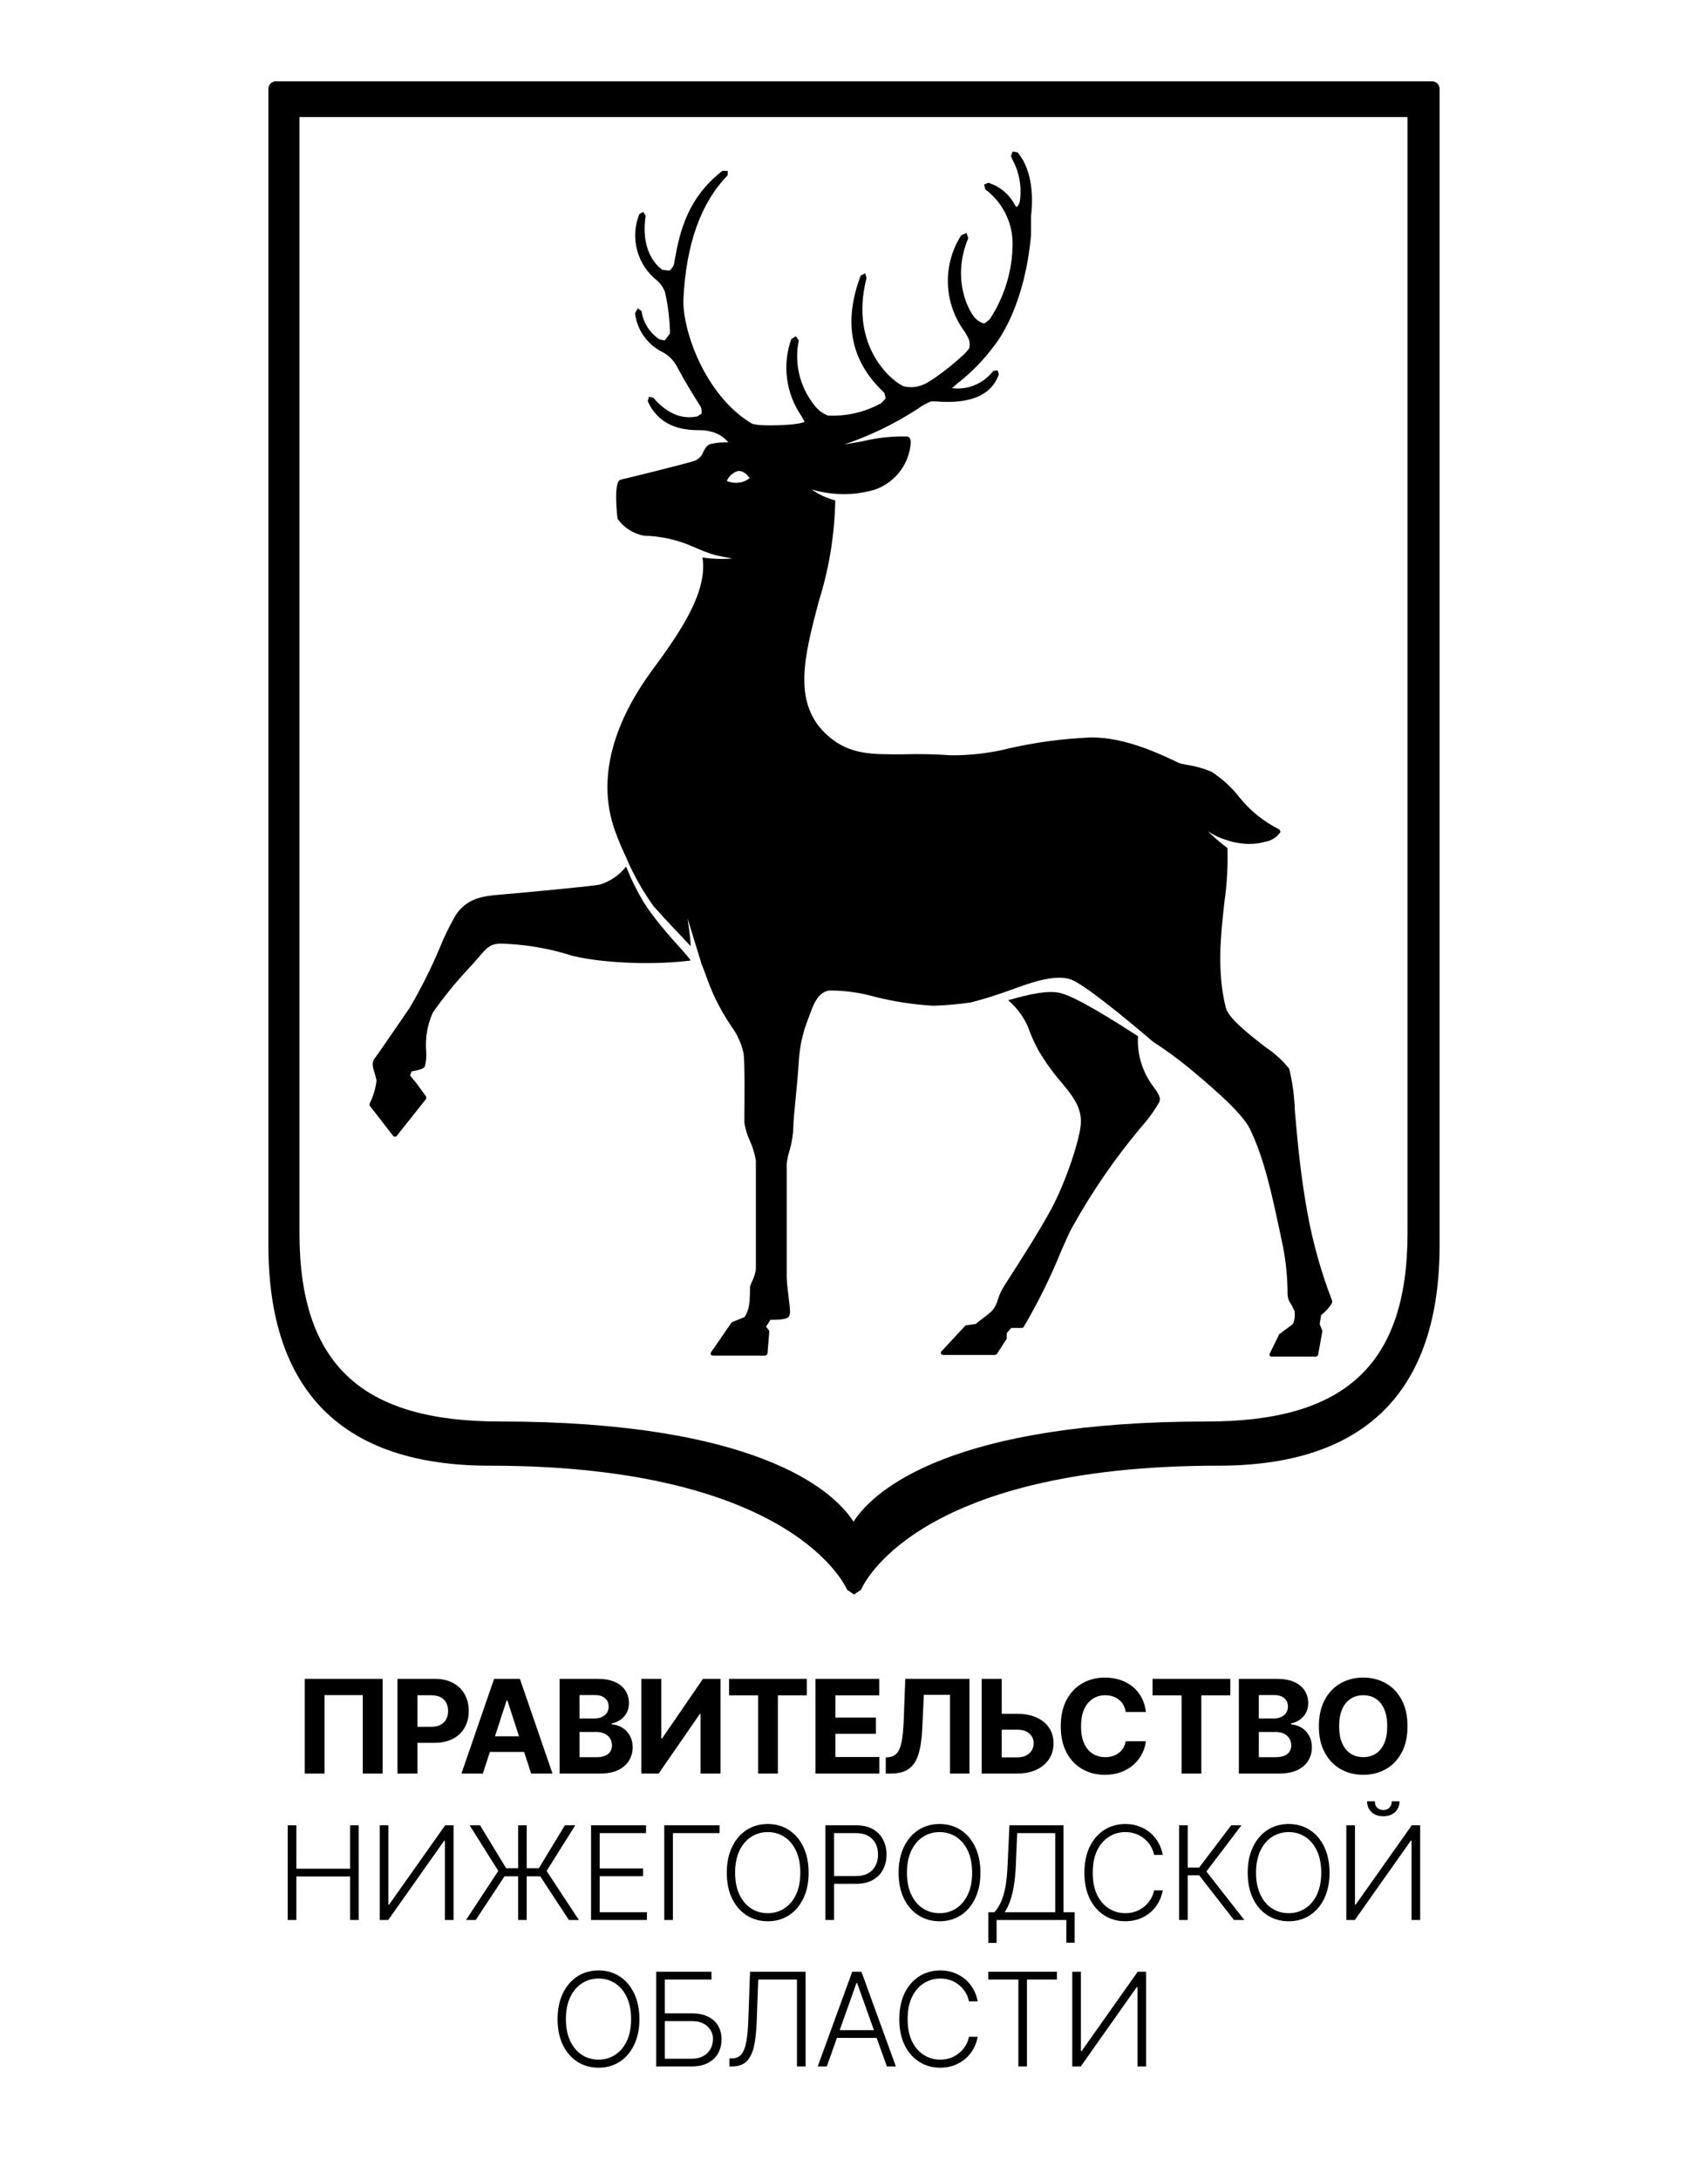 <?xml version="1.0" encoding="UTF-8"?> <svg xmlns="http://www.w3.org/2000/svg" width="105" height="134" viewBox="0 0 105 134" fill="none"><g clip-path="url(#clip0_91_343)"><path d="M39.589 55.484C39.163 54.772 38.795 54.028 38.488 53.258C38.078 53.784 37.513 54.172 36.87 54.368C36.225 54.495 30.706 54.993 30.658 54.993C29.686 55.067 28.68 55.222 28.014 56.244C27.639 56.893 27.309 57.567 27.029 58.261C26.498 59.521 25.885 60.745 25.193 61.926C25.193 61.926 23.277 64.736 23.046 65.032C22.814 65.328 22.93 65.631 23.046 66L23.148 66.397C23.091 66.896 22.946 67.381 22.719 67.829V67.944L24.187 69.833L24.282 69.873L24.371 69.833L26.199 67.533V67.399L25.608 66.585L25.207 66.094L25.302 65.846C25.785 65.772 26.063 65.664 26.118 65.543C26.198 65.238 26.225 64.922 26.199 64.608C26.133 63.796 26.273 62.98 26.607 62.235C27.27 61.289 27.999 60.39 28.789 59.545C29.02 59.297 29.238 59.054 29.53 58.712C30.101 58.005 30.373 58.039 30.699 57.992C32.08 58.019 33.452 58.229 34.777 58.617C36.014 59.061 39.494 59.404 42.458 59.034C42.172 58.55 40.758 57.259 39.589 55.484Z" fill="black"></path><path d="M69.958 63.687C68.266 62.585 66.192 61.307 65.241 61.045C64.459 60.823 63.202 61.119 61.978 61.475C62.611 62.011 63.081 62.709 63.338 63.492C63.485 63.858 63.653 64.215 63.841 64.561C64.236 65.234 64.691 65.871 65.2 66.464C65.88 67.278 66.417 67.923 66.451 68.865C66.485 69.806 65.499 72.724 64.588 74.378C63.793 75.824 62.753 77.438 62.128 78.413C61.904 78.756 61.74 79.018 61.659 79.153C61.535 79.365 61.435 79.591 61.36 79.825C61.292 80.099 61.162 80.354 60.979 80.571C60.66 80.867 60.109 81.244 59.994 81.365L59.436 81.446H59.368L57.846 83.086V83.207L57.948 83.275H61.183L61.278 83.221L61.89 82.279V81.936L62.162 81.614C62.27 81.614 62.542 81.614 62.842 81.614L62.923 81.567C63.814 80.056 64.591 78.483 65.248 76.86C65.547 76.187 65.778 75.649 65.927 75.407C67.133 73.238 68.544 71.187 70.141 69.282C70.579 68.797 70.962 68.268 71.283 67.702C71.365 67.426 71.181 67.163 70.923 66.807C70.236 65.914 69.893 64.808 69.958 63.687Z" fill="black"></path><path d="M52.504 98L52.075 97.704C52.041 97.63 48.86 90.079 30.094 90.079C21.074 90.079 16.5 85.52 16.5 76.523V5.457C16.498 5.339 16.544 5.225 16.626 5.139C16.709 5.054 16.822 5.004 16.942 5H88.038C88.099 4.999 88.159 5.01 88.216 5.033C88.272 5.056 88.324 5.089 88.367 5.132C88.41 5.175 88.444 5.225 88.467 5.281C88.49 5.337 88.501 5.397 88.5 5.457V76.523C88.5 85.52 83.926 90.079 74.906 90.079C56.051 90.079 52.965 97.63 52.932 97.704L52.496 98M18.41 7.192V75.777C18.41 84.041 22.441 87.363 30.719 87.363C46.352 87.363 51.198 91.518 52.469 93.522C53.761 91.505 58.627 87.363 74.219 87.363C82.505 87.363 86.529 84.041 86.529 75.777V7.192H18.41Z" fill="black"></path><path d="M80.371 74.513C79.943 72.193 79.746 69.927 79.603 68.28C79.576 67.405 79.46 66.536 79.256 65.684C78.836 65.162 78.336 64.709 77.775 64.34C76.768 63.553 75.518 62.578 75.355 61.925C74.797 59.687 75.049 57.42 75.273 55.424C75.431 54.33 75.492 53.226 75.457 52.122C75.033 51.803 74.631 51.457 74.254 51.087C74.615 51.329 75.011 51.515 75.43 51.638C75.868 51.784 76.326 51.861 76.789 51.867C77.138 51.87 77.487 51.822 77.822 51.725C78.005 51.692 78.179 51.621 78.333 51.518C78.488 51.415 78.619 51.282 78.719 51.127L78.651 50.979C77.681 50.498 76.831 49.809 76.163 48.962C75.69 48.367 75.123 47.852 74.485 47.435C73.998 47.228 73.486 47.083 72.962 47.005L72.595 46.931C72.534 46.931 72.357 46.83 72.133 46.729C71.222 46.299 69.088 45.297 67.062 45.324C65.366 45.392 63.68 45.617 62.026 45.996C60.861 46.285 59.665 46.428 58.465 46.42C57.483 46.349 56.498 46.328 55.514 46.36C53.639 46.36 52.272 46.407 50.94 45.257C48.663 43.3 49.438 40.362 50.335 36.959C50.969 34.949 51.31 32.859 51.348 30.753C50.827 30.621 50.336 30.393 49.9 30.081C50.461 30.247 51.041 30.343 51.627 30.363C52.36 30.391 53.093 30.298 53.795 30.087C54.407 29.87 54.942 29.479 55.332 28.964C55.722 28.449 55.951 27.832 55.99 27.189C55.99 26.914 55.847 26.846 55.773 26.826C54.857 26.801 53.943 26.898 53.054 27.115L51.905 27.317C53.509 26.772 55.037 26.029 56.452 25.105C56.694 24.925 56.959 24.778 57.241 24.668H57.499C58.39 24.728 60.748 24.896 61.407 23L61.319 22.752L61.061 22.799L61.006 22.859C60.714 23.224 60.331 23.507 59.895 23.681C59.459 23.856 58.985 23.915 58.519 23.854L58.967 23.478C59.763 22.844 60.474 22.112 61.081 21.299C61.53 20.748 63.005 18.61 63.385 14.441C63.385 14.239 63.385 14.044 63.385 13.849C63.385 13.654 63.385 13.459 63.385 13.277C63.501 12.322 63.535 10.527 62.556 9.364L62.25 9.31L62.148 9.593L62.25 9.828C62.664 10.598 62.821 11.479 62.699 12.343C62.679 12.488 62.612 12.622 62.508 12.726L62.427 12.652L62.346 12.518C62.005 11.9 61.434 11.439 60.755 11.233L60.497 11.341L60.572 11.637C61.096 12.03 61.52 12.538 61.812 13.122C62.103 13.705 62.253 14.348 62.25 14.999C62.237 16.642 61.749 18.247 60.843 19.625L60.531 19.874C60.415 19.874 60.272 19.82 60.041 19.638C59.627 19.316 58.437 17.231 59.525 14.636L59.416 14.319L59.09 14.461C58.52 15.354 58.236 16.396 58.273 17.451C58.311 18.507 58.669 19.527 59.3 20.378L59.511 20.741C59.605 20.935 59.634 21.155 59.593 21.366C59.511 21.689 57.554 23.269 56.874 23.585C56.468 23.794 55.999 23.849 55.555 23.74C54.991 23.532 52.157 21.413 53.272 17.083L53.183 16.794L52.911 16.942C51.844 19.753 52.279 22.126 54.223 24.002L54.373 24.163L54.447 24.493L54.169 24.782C53.172 25.332 52.039 25.595 50.899 25.542C50.551 25.406 50.251 25.172 50.036 24.869C49.602 24.317 49.294 23.678 49.133 22.997C48.972 22.316 48.963 21.608 49.105 20.922L48.922 20.667L48.643 20.842C48.367 21.619 48.278 22.45 48.385 23.267C48.491 24.084 48.789 24.866 49.255 25.549L49.458 25.912C49.261 26.134 46.57 26.248 46.196 26.019C43.307 24.278 41.921 20.21 42.016 18.354C42.179 14.992 43.096 12.444 44.735 10.776V10.5H44.408C42.294 12.154 41.798 14.151 41.465 16.054C41.458 16.167 41.427 16.277 41.373 16.377C41.319 16.477 41.244 16.564 41.153 16.633L40.731 16.585C40.731 16.585 39.318 15.758 39.691 13.264L39.542 13.022L39.304 13.156C39.017 13.865 38.969 14.647 39.168 15.384C39.366 16.122 39.8 16.777 40.405 17.251L40.452 17.298C40.66 17.491 40.812 17.735 40.894 18.004C41.075 18.822 41.173 19.655 41.187 20.492L40.86 20.929L40.534 20.855C40.24 20.657 39.99 20.401 39.802 20.102C39.613 19.803 39.49 19.469 39.44 19.12L39.209 18.946L39.039 19.248C39.099 19.762 39.289 20.253 39.592 20.675C39.895 21.097 40.301 21.437 40.772 21.662L40.908 21.743C41.188 21.933 41.421 22.183 41.588 22.476C42.097 23.437 42.58 24.211 42.845 24.628L42.988 24.863C43.051 24.942 43.096 25.035 43.119 25.134C43.141 25.233 43.14 25.336 43.117 25.434L42.872 25.589C42.465 25.663 41.39 25.865 40.154 24.439L39.888 24.385L39.82 24.661C40.636 26.43 42.288 26.436 43.165 26.443C43.334 26.45 43.503 26.474 43.667 26.517C44.103 26.61 44.494 26.847 44.775 27.189C44.412 27.174 44.049 27.205 43.695 27.284C43.45 27.357 43.348 27.566 43.239 27.761C43.194 27.893 43.12 28.013 43.021 28.112C42.922 28.211 42.801 28.287 42.668 28.332C41.989 28.547 38.502 29.402 38.155 29.482C37.679 29.59 37.958 31.862 37.965 31.883C38.347 32.428 38.93 32.802 39.589 32.925C40.628 32.947 41.652 33.175 42.6 33.597L42.852 33.705L43.042 33.786C43.361 33.921 43.687 34.035 44.021 34.129C44.435 34.223 45.034 34.324 45.034 34.324C44.581 34.36 44.127 34.36 43.674 34.324L43.185 34.263C43.518 36.334 41.866 38.795 40.119 41.155C38.291 43.623 36.415 47.368 37.849 51.174C38.04 51.705 38.25 52.176 38.461 52.626C38.916 53.715 39.495 54.748 40.187 55.706C40.731 56.325 41.894 57.555 42.458 58.147C42.458 57.683 42.267 56.439 42.267 56.439L43.137 59.27C43.219 59.465 43.294 59.673 43.375 59.888C43.545 60.359 43.728 60.843 43.939 61.294C44.234 61.911 44.575 62.507 44.959 63.075C45.319 63.566 45.574 64.124 45.706 64.716C45.795 65.234 45.768 67.581 45.761 68.589V69.006C45.821 69.385 45.933 69.753 46.094 70.102C46.272 70.494 46.398 70.908 46.468 71.332V78.003C46.429 78.287 46.34 78.563 46.203 78.816L46.108 79.079C46.108 79.126 46.108 79.885 46.046 80.235C46.005 80.49 45.91 80.732 45.768 80.948L45.02 81.25L44.966 81.291L43.695 83.133V83.254L43.797 83.315H47.066L47.181 83.214L47.29 81.869V81.788L47.093 81.533L47.365 81.116C47.65 81.116 48.303 81.116 48.466 80.948C48.629 80.78 48.568 80.491 48.466 79.603C48.419 79.193 48.364 78.769 48.364 78.467V77.62C48.364 75.831 48.364 72.106 48.364 71.507C48.396 71.24 48.453 70.977 48.534 70.721C48.677 70.244 48.757 69.751 48.772 69.255C48.772 68.629 49.017 66.747 49.105 65.22C49.157 64.348 49.345 63.488 49.662 62.672C49.975 61.831 50.213 61.011 50.961 60.877C51.922 60.87 52.879 61.001 53.802 61.267C54.973 61.561 56.17 61.743 57.377 61.811C58.141 61.789 58.904 61.722 59.661 61.61C60.408 61.435 61.265 61.139 61.543 61.051C62.719 60.662 64.615 59.794 65.812 60.191C66.594 60.446 69.156 62.551 70.876 64.017C71.651 64.52 72.398 65.065 73.112 65.651C74.315 66.653 76.327 68.34 76.837 69.376C77.768 71.326 78.196 73.41 78.876 76.631C79.058 77.582 79.151 78.548 79.154 79.516C79.156 79.76 79.24 79.996 79.392 80.188L79.582 80.571C79.623 80.787 79.582 81.318 79.44 81.405L78.61 82.024V82.064L78.046 83.214V83.321L78.141 83.375H80.915L81.03 83.281L81.288 81.835V81.775L81.125 81.378L81.22 80.813C81.501 80.611 81.734 80.349 81.9 80.047V79.96C81.218 78.196 80.706 76.372 80.371 74.513ZM45.407 29.664C45.16 29.694 44.909 29.659 44.68 29.563C44.739 29.417 44.831 29.286 44.949 29.18C45.067 29.074 45.207 28.995 45.36 28.951C45.727 28.891 46.039 29.307 46.081 29.381C45.891 29.542 45.656 29.641 45.407 29.664Z" fill="black"></path></g><path d="M23.52 103.18V109H22.301V104.18H19.953V109H18.734V103.18H23.52ZM24.434 109V103.18H26.727C27.167 103.18 27.542 103.264 27.852 103.434C28.164 103.6 28.402 103.832 28.566 104.129C28.733 104.426 28.816 104.768 28.816 105.156C28.816 105.542 28.733 105.882 28.566 106.176C28.4 106.47 28.158 106.701 27.84 106.867C27.525 107.031 27.143 107.113 26.695 107.113H25.234V106.129H26.496C26.733 106.129 26.928 106.087 27.082 106.004C27.238 105.921 27.354 105.806 27.43 105.66C27.508 105.514 27.547 105.346 27.547 105.156C27.547 104.961 27.508 104.792 27.43 104.648C27.354 104.503 27.238 104.389 27.082 104.309C26.926 104.228 26.729 104.188 26.492 104.188H25.66V109H24.434ZM29.684 109H28.367L30.375 103.18H31.961L33.965 109H32.652L31.191 104.508H31.145L29.684 109ZM29.605 106.711H32.719V107.672H29.605V106.711ZM34.402 109V103.18H36.73C37.158 103.18 37.514 103.243 37.801 103.371C38.087 103.499 38.302 103.674 38.445 103.898C38.591 104.122 38.664 104.38 38.664 104.672C38.664 104.898 38.617 105.098 38.523 105.27C38.432 105.441 38.307 105.582 38.148 105.691C37.992 105.801 37.812 105.878 37.609 105.922V105.98C37.831 105.991 38.039 106.053 38.234 106.168C38.43 106.283 38.587 106.444 38.707 106.652C38.829 106.858 38.891 107.104 38.891 107.391C38.891 107.698 38.814 107.974 38.66 108.219C38.509 108.461 38.285 108.652 37.988 108.793C37.691 108.931 37.324 109 36.887 109H34.402ZM35.629 107.996H36.637C36.978 107.996 37.227 107.93 37.383 107.797C37.542 107.664 37.621 107.488 37.621 107.27C37.621 107.108 37.582 106.966 37.504 106.844C37.428 106.719 37.319 106.621 37.176 106.551C37.033 106.48 36.862 106.445 36.664 106.445H35.629V107.996ZM35.629 105.617H36.543C36.712 105.617 36.862 105.587 36.992 105.527C37.125 105.467 37.229 105.383 37.305 105.273C37.38 105.161 37.418 105.029 37.418 104.875C37.418 104.667 37.344 104.499 37.195 104.371C37.05 104.241 36.84 104.176 36.566 104.176H35.629V105.617ZM39.426 103.18H40.652V106.84H40.703L43.215 103.18H44.293V109H43.066V105.34H43.02L40.492 109H39.426V103.18ZM44.82 104.195V103.18H49.602V104.195H47.82V109H46.605V104.195H44.82ZM50.129 109V103.18H54.051V104.195H51.355V105.562H53.848V106.559H51.355V107.984H54.059V109H50.129ZM54.453 109V108.008L54.621 107.996C54.832 107.978 55.003 107.897 55.133 107.754C55.263 107.611 55.361 107.38 55.426 107.062C55.491 106.742 55.534 106.312 55.555 105.773L55.652 103.18H59.598V109H58.402V104.164H56.793L56.699 106.195C56.671 106.846 56.594 107.379 56.469 107.793C56.346 108.204 56.15 108.509 55.879 108.707C55.608 108.902 55.24 109 54.773 109H54.453ZM61.137 105.328H62.523C62.984 105.328 63.382 105.404 63.715 105.555C64.051 105.703 64.31 105.913 64.492 106.184C64.674 106.454 64.766 106.773 64.766 107.141C64.766 107.508 64.674 107.831 64.492 108.109C64.31 108.388 64.051 108.607 63.715 108.766C63.382 108.922 62.984 109 62.523 109H60.348V103.18H61.582V108.008H62.523C62.745 108.008 62.931 107.969 63.082 107.891C63.236 107.81 63.352 107.703 63.43 107.57C63.508 107.435 63.546 107.288 63.543 107.129C63.546 106.897 63.458 106.702 63.281 106.543C63.107 106.384 62.854 106.305 62.523 106.305H61.137V105.328ZM67.922 109.078C67.406 109.078 66.944 108.961 66.535 108.727C66.126 108.492 65.803 108.152 65.566 107.707C65.329 107.262 65.211 106.724 65.211 106.094C65.211 105.458 65.329 104.918 65.566 104.473C65.806 104.025 66.13 103.685 66.539 103.453C66.951 103.219 67.412 103.102 67.922 103.102C68.26 103.102 68.574 103.15 68.863 103.246C69.152 103.34 69.408 103.478 69.629 103.66C69.853 103.84 70.035 104.061 70.176 104.324C70.316 104.585 70.406 104.883 70.445 105.219H69.203C69.18 105.06 69.133 104.917 69.062 104.789C68.995 104.661 68.905 104.553 68.793 104.465C68.684 104.376 68.557 104.309 68.414 104.262C68.273 104.212 68.118 104.188 67.949 104.188C67.652 104.188 67.391 104.263 67.164 104.414C66.94 104.562 66.766 104.779 66.641 105.062C66.518 105.344 66.457 105.688 66.457 106.094C66.457 106.508 66.519 106.857 66.644 107.141C66.769 107.422 66.944 107.634 67.168 107.777C67.392 107.921 67.651 107.992 67.945 107.992C68.109 107.992 68.262 107.97 68.402 107.926C68.543 107.882 68.668 107.818 68.777 107.734C68.887 107.651 68.978 107.549 69.051 107.43C69.126 107.307 69.177 107.168 69.203 107.012H70.445C70.414 107.28 70.335 107.538 70.207 107.785C70.082 108.033 69.912 108.254 69.695 108.449C69.479 108.642 69.223 108.796 68.926 108.91C68.629 109.022 68.294 109.078 67.922 109.078ZM70.852 104.195V103.18H75.633V104.195H73.852V109H72.637V104.195H70.852ZM76.16 109V103.18H78.488C78.915 103.18 79.272 103.243 79.559 103.371C79.845 103.499 80.06 103.674 80.203 103.898C80.349 104.122 80.422 104.38 80.422 104.672C80.422 104.898 80.375 105.098 80.281 105.27C80.19 105.441 80.065 105.582 79.906 105.691C79.75 105.801 79.57 105.878 79.367 105.922V105.98C79.588 105.991 79.797 106.053 79.992 106.168C80.188 106.283 80.345 106.444 80.465 106.652C80.587 106.858 80.648 107.104 80.648 107.391C80.648 107.698 80.572 107.974 80.418 108.219C80.267 108.461 80.043 108.652 79.746 108.793C79.449 108.931 79.082 109 78.644 109H76.16ZM77.387 107.996H78.394C78.736 107.996 78.984 107.93 79.141 107.797C79.299 107.664 79.379 107.488 79.379 107.27C79.379 107.108 79.34 106.966 79.262 106.844C79.186 106.719 79.077 106.621 78.934 106.551C78.79 106.48 78.62 106.445 78.422 106.445H77.387V107.996ZM77.387 105.617H78.301C78.47 105.617 78.62 105.587 78.75 105.527C78.883 105.467 78.987 105.383 79.062 105.273C79.138 105.161 79.176 105.029 79.176 104.875C79.176 104.667 79.102 104.499 78.953 104.371C78.807 104.241 78.598 104.176 78.324 104.176H77.387V105.617ZM83.805 109.078C83.289 109.078 82.826 108.961 82.414 108.727C82.003 108.492 81.677 108.152 81.438 107.707C81.198 107.262 81.078 106.724 81.078 106.094C81.078 105.458 81.198 104.918 81.438 104.473C81.677 104.025 82.003 103.685 82.414 103.453C82.826 103.219 83.289 103.102 83.805 103.102C84.32 103.102 84.784 103.219 85.195 103.453C85.607 103.685 85.931 104.025 86.168 104.473C86.408 104.918 86.527 105.458 86.527 106.094C86.527 106.727 86.408 107.266 86.168 107.711C85.931 108.156 85.607 108.496 85.195 108.73C84.784 108.962 84.32 109.078 83.805 109.078ZM83.805 107.992C84.104 107.992 84.365 107.919 84.586 107.773C84.807 107.628 84.978 107.414 85.098 107.133C85.22 106.849 85.281 106.503 85.281 106.094C85.281 105.682 85.22 105.335 85.098 105.051C84.978 104.767 84.807 104.552 84.586 104.406C84.365 104.26 84.104 104.188 83.805 104.188C83.508 104.188 83.249 104.26 83.027 104.406C82.806 104.552 82.633 104.767 82.508 105.051C82.385 105.335 82.324 105.682 82.324 106.094C82.324 106.503 82.385 106.849 82.508 107.133C82.633 107.414 82.806 107.628 83.027 107.773C83.249 107.919 83.508 107.992 83.805 107.992ZM17.688 118V112.18H18.219V114.848H21.523V112.18H22.051V118H21.523V115.324H18.219V118H17.688ZM23.344 112.18H23.875V117.059H23.918L27.367 112.18H27.883V118H27.352V113.129H27.305L23.867 118H23.344V112.18ZM32.379 112.18V118H31.852V112.18H32.379ZM28.648 118L30.633 114.984L28.871 112.18H29.512L31.113 114.816H33.129L34.727 112.18H35.363L33.602 114.988L35.586 118H34.973L33.211 115.316H31.016L29.246 118H28.648ZM36.336 118V112.18H39.715V112.66H36.867V114.832H39.535V115.309H36.867V117.523H39.77V118H36.336ZM44.238 112.18V112.66H41.367V118H40.836V112.18H44.238ZM47.199 118.078C46.71 118.078 46.275 117.956 45.895 117.711C45.514 117.466 45.216 117.12 45 116.672C44.786 116.224 44.68 115.698 44.68 115.094C44.68 114.487 44.788 113.96 45.004 113.512C45.22 113.061 45.517 112.714 45.895 112.469C46.275 112.224 46.71 112.102 47.199 112.102C47.689 112.102 48.122 112.224 48.5 112.469C48.878 112.714 49.173 113.061 49.387 113.512C49.603 113.96 49.711 114.487 49.711 115.094C49.711 115.698 49.603 116.224 49.387 116.672C49.173 117.12 48.878 117.466 48.5 117.711C48.122 117.956 47.689 118.078 47.199 118.078ZM47.199 117.582C47.579 117.582 47.921 117.483 48.223 117.285C48.525 117.087 48.763 116.803 48.938 116.434C49.112 116.061 49.199 115.615 49.199 115.094C49.199 114.57 49.112 114.122 48.938 113.75C48.763 113.378 48.525 113.092 48.223 112.895C47.921 112.697 47.579 112.598 47.199 112.598C46.819 112.598 46.477 112.697 46.172 112.895C45.87 113.092 45.63 113.378 45.453 113.75C45.279 114.122 45.191 114.57 45.191 115.094C45.191 115.612 45.279 116.057 45.453 116.43C45.628 116.802 45.866 117.087 46.168 117.285C46.473 117.483 46.816 117.582 47.199 117.582ZM50.742 118V112.18H52.625C53.039 112.18 53.384 112.259 53.66 112.418C53.936 112.574 54.145 112.789 54.285 113.062C54.428 113.333 54.5 113.638 54.5 113.977C54.5 114.315 54.43 114.621 54.289 114.895C54.148 115.165 53.939 115.38 53.66 115.539C53.384 115.698 53.042 115.777 52.633 115.777H51.156V115.301H52.617C52.922 115.301 53.175 115.243 53.375 115.129C53.575 115.014 53.725 114.857 53.824 114.656C53.926 114.456 53.977 114.229 53.977 113.977C53.977 113.721 53.926 113.495 53.824 113.297C53.725 113.099 53.574 112.944 53.371 112.832C53.171 112.717 52.917 112.66 52.609 112.66H51.273V118H50.742ZM57.762 118.078C57.272 118.078 56.837 117.956 56.457 117.711C56.077 117.466 55.779 117.12 55.562 116.672C55.349 116.224 55.242 115.698 55.242 115.094C55.242 114.487 55.35 113.96 55.566 113.512C55.783 113.061 56.079 112.714 56.457 112.469C56.837 112.224 57.272 112.102 57.762 112.102C58.251 112.102 58.685 112.224 59.062 112.469C59.44 112.714 59.736 113.061 59.949 113.512C60.165 113.96 60.273 114.487 60.273 115.094C60.273 115.698 60.165 116.224 59.949 116.672C59.736 117.12 59.44 117.466 59.062 117.711C58.685 117.956 58.251 118.078 57.762 118.078ZM57.762 117.582C58.142 117.582 58.483 117.483 58.785 117.285C59.087 117.087 59.325 116.803 59.5 116.434C59.675 116.061 59.762 115.615 59.762 115.094C59.762 114.57 59.675 114.122 59.5 113.75C59.325 113.378 59.087 113.092 58.785 112.895C58.483 112.697 58.142 112.598 57.762 112.598C57.382 112.598 57.039 112.697 56.734 112.895C56.432 113.092 56.193 113.378 56.016 113.75C55.841 114.122 55.754 114.57 55.754 115.094C55.754 115.612 55.841 116.057 56.016 116.43C56.19 116.802 56.428 117.087 56.73 117.285C57.035 117.483 57.379 117.582 57.762 117.582ZM60.758 119.41V117.523H61.125C61.263 117.383 61.388 117.198 61.5 116.969C61.615 116.74 61.71 116.443 61.785 116.078C61.863 115.711 61.914 115.254 61.938 114.707L62.055 112.18H65.379V117.523H66.062V119.398H65.555V118H61.266V119.41H60.758ZM61.766 117.523H64.871V112.66H62.531L62.445 114.707C62.425 115.15 62.385 115.546 62.328 115.895C62.271 116.243 62.195 116.552 62.102 116.82C62.008 117.086 61.896 117.32 61.766 117.523ZM69.18 118.078C68.693 118.078 68.259 117.956 67.879 117.711C67.499 117.466 67.201 117.121 66.984 116.676C66.771 116.228 66.664 115.701 66.664 115.094C66.664 114.484 66.771 113.956 66.984 113.508C67.201 113.06 67.499 112.714 67.879 112.469C68.259 112.224 68.693 112.102 69.18 112.102C69.49 112.102 69.773 112.15 70.031 112.246C70.292 112.342 70.522 112.477 70.723 112.648C70.923 112.82 71.087 113.022 71.215 113.254C71.345 113.483 71.434 113.732 71.481 114H70.945C70.906 113.799 70.835 113.615 70.731 113.445C70.626 113.276 70.496 113.128 70.34 113C70.186 112.872 70.012 112.773 69.816 112.703C69.621 112.633 69.409 112.598 69.18 112.598C68.812 112.598 68.477 112.694 68.172 112.887C67.87 113.077 67.628 113.358 67.445 113.73C67.266 114.1 67.176 114.555 67.176 115.094C67.176 115.633 67.266 116.087 67.445 116.457C67.628 116.827 67.87 117.107 68.172 117.297C68.477 117.487 68.812 117.582 69.18 117.582C69.409 117.582 69.621 117.547 69.816 117.477C70.012 117.406 70.186 117.307 70.34 117.18C70.496 117.052 70.626 116.904 70.731 116.734C70.835 116.565 70.906 116.38 70.945 116.18H71.481C71.434 116.448 71.345 116.698 71.215 116.93C71.087 117.159 70.923 117.359 70.723 117.531C70.522 117.703 70.292 117.837 70.031 117.934C69.773 118.03 69.49 118.078 69.18 118.078ZM75.859 118L73.719 115.254H73.016V118H72.484V112.18H73.016V114.777H73.719L75.688 112.18H76.32L74.164 115.02L76.496 118H75.859ZM79.223 118.078C78.733 118.078 78.298 117.956 77.918 117.711C77.538 117.466 77.24 117.12 77.023 116.672C76.81 116.224 76.703 115.698 76.703 115.094C76.703 114.487 76.811 113.96 77.027 113.512C77.243 113.061 77.54 112.714 77.918 112.469C78.298 112.224 78.733 112.102 79.223 112.102C79.712 112.102 80.146 112.224 80.523 112.469C80.901 112.714 81.197 113.061 81.41 113.512C81.626 113.96 81.734 114.487 81.734 115.094C81.734 115.698 81.626 116.224 81.41 116.672C81.197 117.12 80.901 117.466 80.523 117.711C80.146 117.956 79.712 118.078 79.223 118.078ZM79.223 117.582C79.603 117.582 79.944 117.483 80.246 117.285C80.548 117.087 80.787 116.803 80.961 116.434C81.135 116.061 81.223 115.615 81.223 115.094C81.223 114.57 81.135 114.122 80.961 113.75C80.787 113.378 80.548 113.092 80.246 112.895C79.944 112.697 79.603 112.598 79.223 112.598C78.842 112.598 78.5 112.697 78.195 112.895C77.893 113.092 77.654 113.378 77.477 113.75C77.302 114.122 77.215 114.57 77.215 115.094C77.215 115.612 77.302 116.057 77.477 116.43C77.651 116.802 77.889 117.087 78.191 117.285C78.496 117.483 78.84 117.582 79.223 117.582ZM82.766 112.18H83.297V117.059H83.34L86.789 112.18H87.305V118H86.773V113.129H86.727L83.289 118H82.766V112.18ZM85.039 111.625C84.742 111.625 84.501 111.54 84.316 111.371C84.134 111.199 84.043 110.977 84.043 110.703H84.519C84.519 110.865 84.566 110.995 84.66 111.094C84.757 111.193 84.883 111.242 85.039 111.242C85.198 111.242 85.324 111.193 85.418 111.094C85.512 110.995 85.559 110.865 85.559 110.703H86.035C86.035 110.977 85.943 111.199 85.758 111.371C85.576 111.54 85.336 111.625 85.039 111.625ZM36.797 127.078C36.307 127.078 35.872 126.956 35.492 126.711C35.112 126.466 34.814 126.12 34.598 125.672C34.384 125.224 34.277 124.698 34.277 124.094C34.277 123.487 34.385 122.96 34.602 122.512C34.818 122.061 35.115 121.714 35.492 121.469C35.872 121.224 36.307 121.102 36.797 121.102C37.286 121.102 37.72 121.224 38.098 121.469C38.475 121.714 38.771 122.061 38.984 122.512C39.2 122.96 39.309 123.487 39.309 124.094C39.309 124.698 39.2 125.224 38.984 125.672C38.771 126.12 38.475 126.466 38.098 126.711C37.72 126.956 37.286 127.078 36.797 127.078ZM36.797 126.582C37.177 126.582 37.518 126.483 37.82 126.285C38.122 126.087 38.361 125.803 38.535 125.434C38.71 125.061 38.797 124.615 38.797 124.094C38.797 123.57 38.71 123.122 38.535 122.75C38.361 122.378 38.122 122.092 37.82 121.895C37.518 121.697 37.177 121.598 36.797 121.598C36.417 121.598 36.074 121.697 35.77 121.895C35.467 122.092 35.228 122.378 35.051 122.75C34.876 123.122 34.789 123.57 34.789 124.094C34.789 124.612 34.876 125.057 35.051 125.43C35.225 125.802 35.464 126.087 35.766 126.285C36.07 126.483 36.414 126.582 36.797 126.582ZM40.34 127V121.18H43.738V121.66H40.871V123.738H42.523C42.911 123.738 43.241 123.803 43.512 123.934C43.785 124.064 43.993 124.249 44.137 124.488C44.283 124.725 44.355 125.005 44.355 125.328C44.355 125.661 44.284 125.953 44.141 126.203C43.997 126.453 43.789 126.648 43.516 126.789C43.245 126.93 42.914 127 42.523 127H40.34ZM40.871 126.527H42.523C42.802 126.527 43.038 126.474 43.23 126.367C43.426 126.26 43.574 126.115 43.676 125.93C43.78 125.745 43.832 125.54 43.832 125.316C43.832 125.004 43.716 124.742 43.484 124.531C43.255 124.32 42.935 124.215 42.523 124.215H40.871V126.527ZM44.84 127V126.508H44.996C45.236 126.508 45.426 126.428 45.566 126.27C45.707 126.108 45.81 125.852 45.875 125.5C45.943 125.146 45.986 124.68 46.004 124.102L46.109 121.18H49.523V127H48.992V121.66H46.613L46.52 124.215C46.499 124.829 46.443 125.344 46.352 125.758C46.26 126.169 46.109 126.479 45.898 126.688C45.688 126.896 45.389 127 45.004 127H44.84ZM50.828 127H50.27L52.391 121.18H52.957L55.074 127H54.52L52.691 121.871H52.652L50.828 127ZM51.23 124.77H54.117V125.246H51.23V124.77ZM57.801 127.078C57.314 127.078 56.88 126.956 56.5 126.711C56.12 126.466 55.822 126.121 55.605 125.676C55.392 125.228 55.285 124.701 55.285 124.094C55.285 123.484 55.392 122.956 55.605 122.508C55.822 122.06 56.12 121.714 56.5 121.469C56.88 121.224 57.314 121.102 57.801 121.102C58.111 121.102 58.395 121.15 58.652 121.246C58.913 121.342 59.143 121.477 59.344 121.648C59.544 121.82 59.708 122.022 59.836 122.254C59.966 122.483 60.055 122.732 60.102 123H59.566C59.527 122.799 59.456 122.615 59.352 122.445C59.247 122.276 59.117 122.128 58.961 122C58.807 121.872 58.633 121.773 58.438 121.703C58.242 121.633 58.03 121.598 57.801 121.598C57.434 121.598 57.098 121.694 56.793 121.887C56.491 122.077 56.249 122.358 56.066 122.73C55.887 123.1 55.797 123.555 55.797 124.094C55.797 124.633 55.887 125.087 56.066 125.457C56.249 125.827 56.491 126.107 56.793 126.297C57.098 126.487 57.434 126.582 57.801 126.582C58.03 126.582 58.242 126.547 58.438 126.477C58.633 126.406 58.807 126.307 58.961 126.18C59.117 126.052 59.247 125.904 59.352 125.734C59.456 125.565 59.527 125.38 59.566 125.18H60.102C60.055 125.448 59.966 125.698 59.836 125.93C59.708 126.159 59.544 126.359 59.344 126.531C59.143 126.703 58.913 126.837 58.652 126.934C58.395 127.03 58.111 127.078 57.801 127.078ZM60.754 121.66V121.18H64.977V121.66H63.133V127H62.605V121.66H60.754ZM65.918 121.18H66.449V126.059H66.492L69.941 121.18H70.457V127H69.926V122.129H69.879L66.441 127H65.918V121.18Z" fill="black"></path><defs><clipPath id="clip0_91_343"><rect width="72" height="93" fill="white" transform="translate(16.5 5)"></rect></clipPath></defs></svg> 